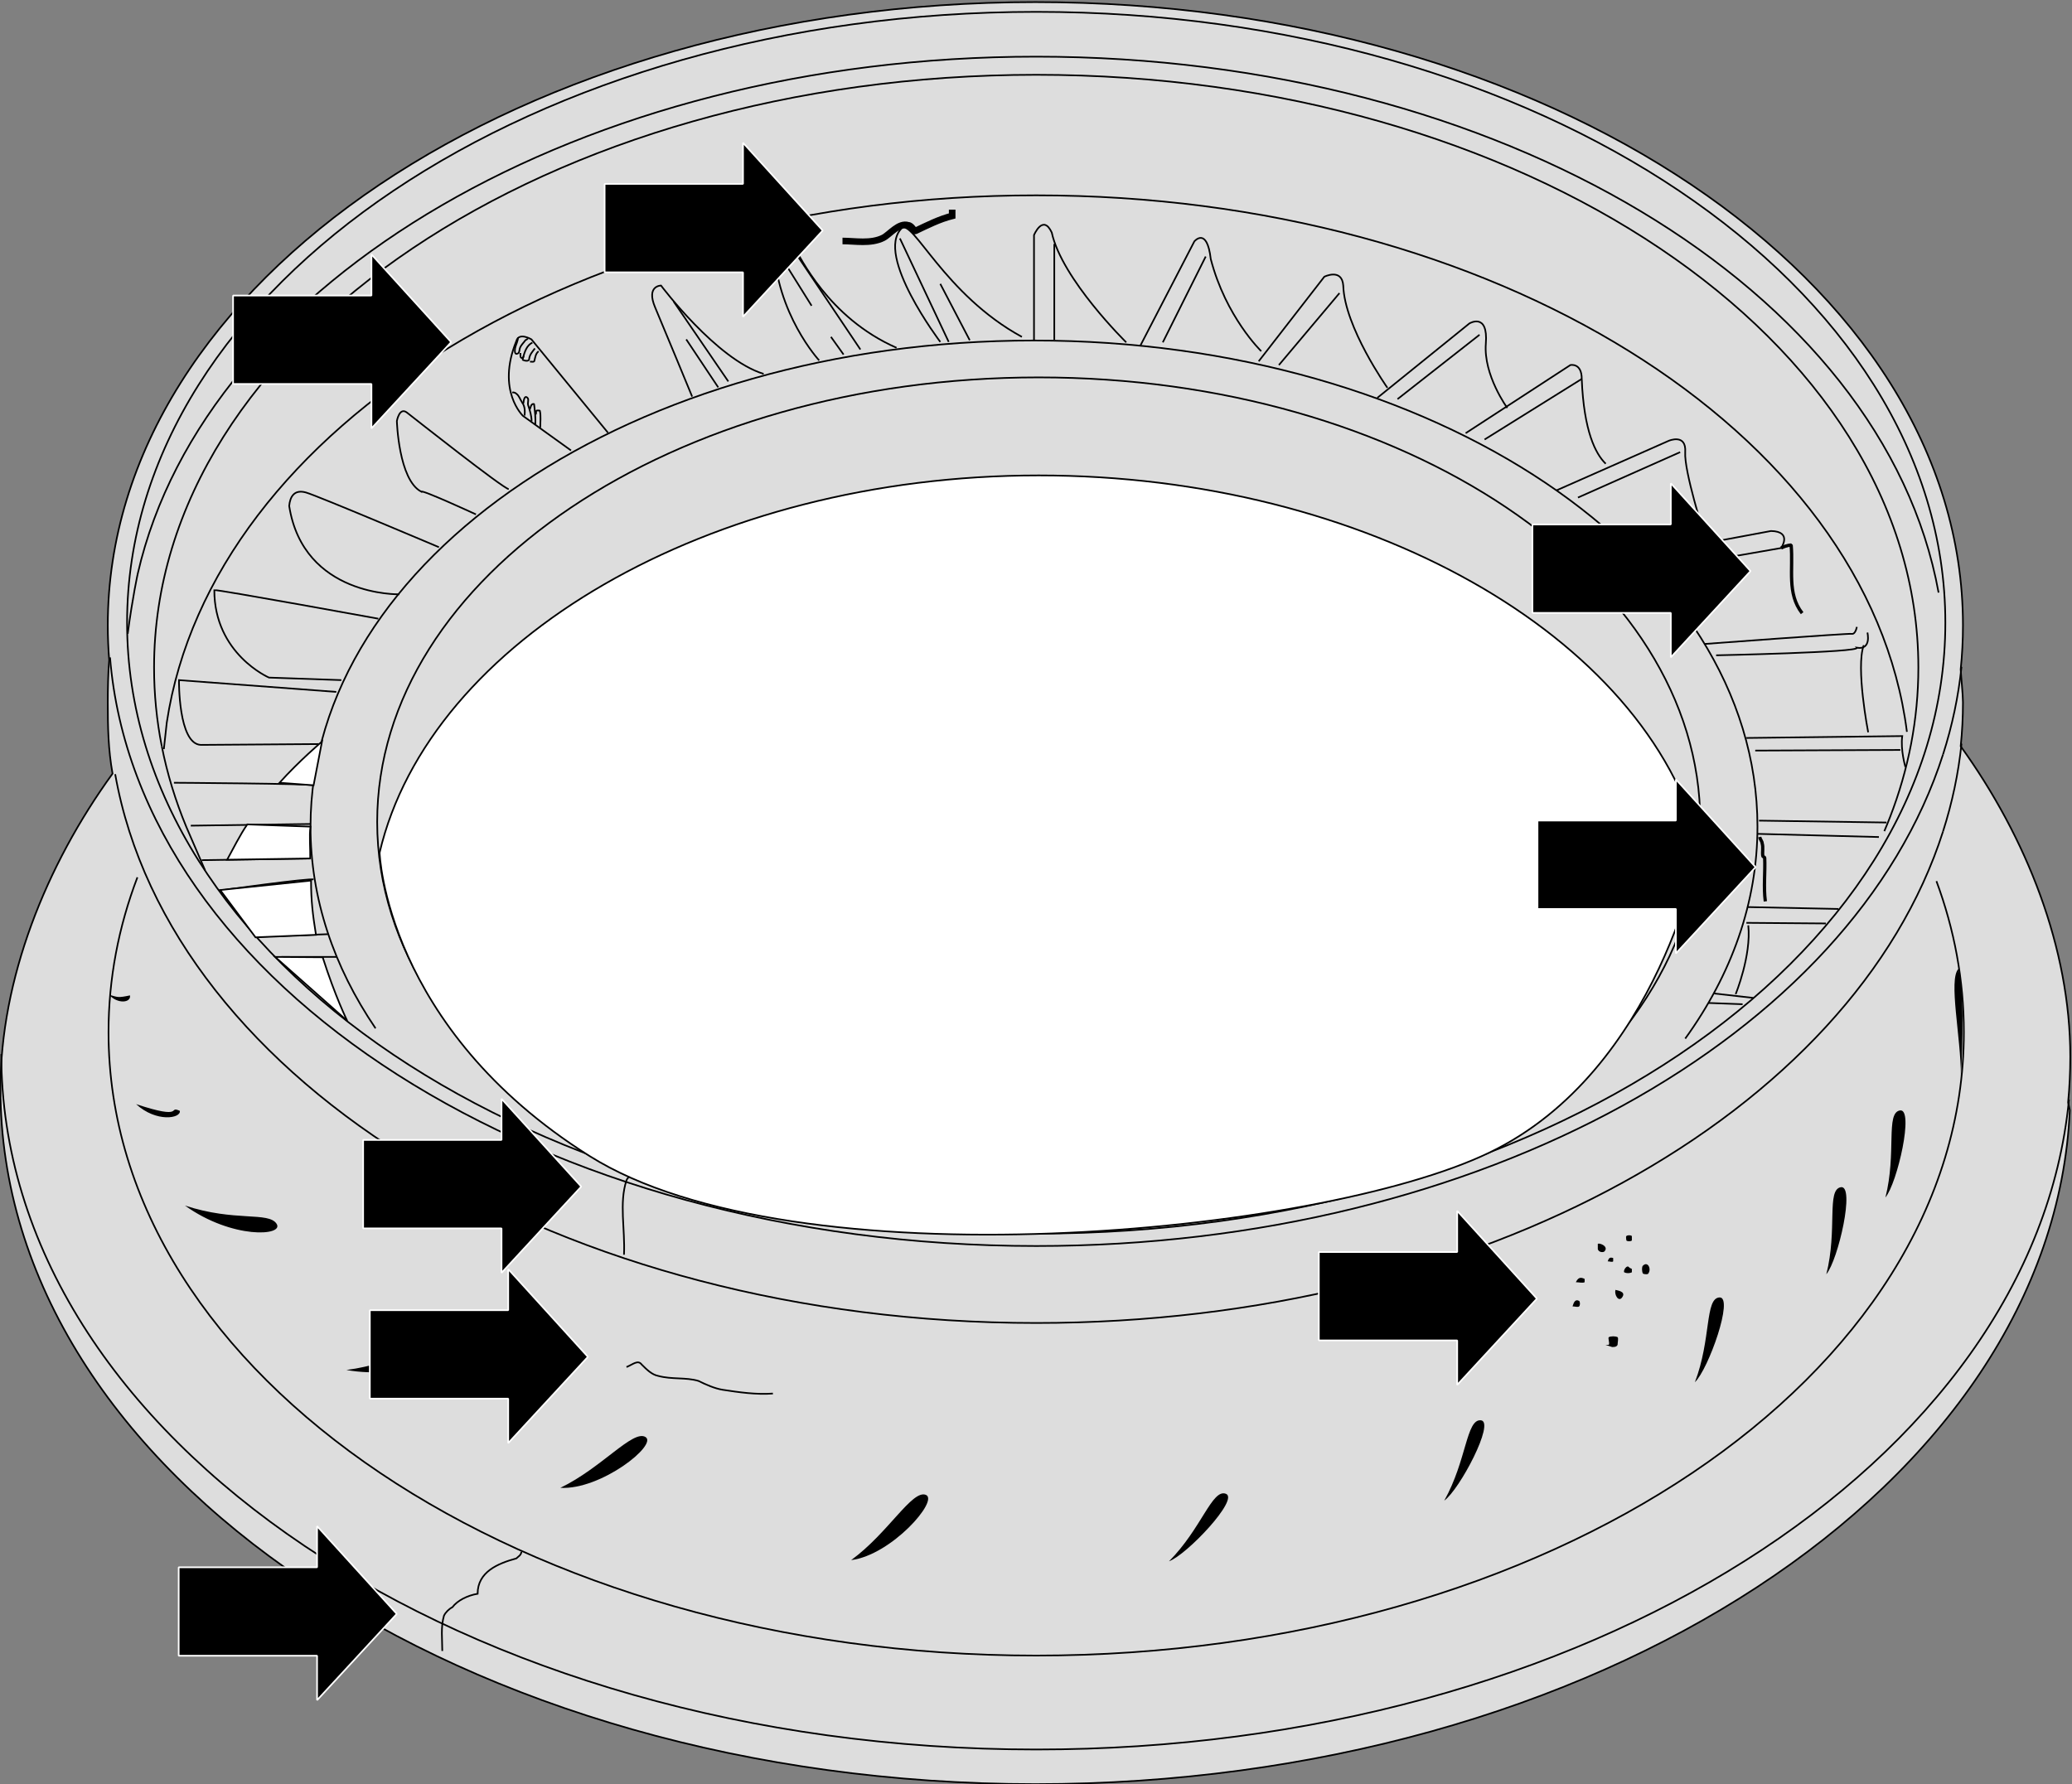 <?xml version="1.0" encoding="UTF-8" standalone="no"?>
<!-- Created with Inkscape (http://www.inkscape.org/) -->

<svg
   version="1.1"
   id="svg1537"
   xml:space="preserve"
   width="344.691"
   height="296.865"
   viewBox="0 0 344.691 296.865"
   sodipodi:docname="material-flaws-before-finishing.svg"
   inkscape:version="1.1.1 (3bf5ae0d25, 2021-09-20)"
   xmlns:inkscape="http://www.inkscape.org/namespaces/inkscape"
   xmlns:sodipodi="http://sodipodi.sourceforge.net/DTD/sodipodi-0.dtd"
   xmlns="http://www.w3.org/2000/svg"
   xmlns:svg="http://www.w3.org/2000/svg"><rect x="0" y="0" width="344.691" height="296.865" fill="#808080" stroke="none"/><defs
     id="defs1541" /><sodipodi:namedview
     id="namedview1539"
     pagecolor="#ffffff"
     bordercolor="#666666"
     borderopacity="1.0"
     inkscape:pageshadow="2"
     inkscape:pageopacity="0.0"
     inkscape:pagecheckerboard="0"
     showgrid="false"
     inkscape:zoom="0.6975294"
     inkscape:cx="152.68174"
     inkscape:cy="290.31034"
     inkscape:window-width="1920"
     inkscape:window-height="1001"
     inkscape:window-x="-9"
     inkscape:window-y="-9"
     inkscape:window-maximized="1"
     inkscape:current-layer="g1543" /><g
     id="g1543"
     inkscape:groupmode="layer"
     inkscape:label="Band 4 engl Wiki"
     transform="matrix(1.333,0,0,-1.333,-243.972,851.231)"><g
       id="g1569"><g
         id="g1571"
         transform="translate(441.334,500.007)"><path
           d="m 0,0 c -2.101,-46.703 -59.096,-84.13 -129.095,-84.13 -71.331,0 -129.157,38.863 -129.157,86.802 0,13.643 5.645,27.847 13.989,39.333 -0.54,3.048 -0.594,5.751 -0.594,8.896 0,1.584 0.038,3.722 0.176,5.282 -0.116,1.432 -0.176,2.875 -0.176,4.327 0,42.969 51.829,77.803 115.762,77.803 63.931,0 115.76,-34.834 115.76,-77.803 0,-1.848 -0.096,-3.682 -0.285,-5.499 0.051,-0.949 0.285,-3.152 0.285,-4.11 0,-1.843 -0.095,-3.671 -0.283,-5.483 C -5.384,33.994 0.06,20.209 0.06,6.663 0.06,4.753 -0.032,2.858 -0.212,0.979 Z"
           style="fill:#dddddd;fill-opacity:1;fill-rule:nonzero;stroke:#000000;stroke-width:0.206;stroke-linecap:butt;stroke-linejoin:miter;stroke-miterlimit:4;stroke-dasharray:none;stroke-opacity:1"
           id="path1573" /></g><g
         id="g1575"
         transform="translate(370.305,496.27)"><path
           d="m 0,0 c 15.367,10.077 24.908,24.148 24.908,39.717 0,30.644 -36.963,55.487 -82.557,55.487 -45.596,0 -82.559,-24.843 -82.559,-55.487 0,-15.84 9.876,-30.129 25.715,-40.239"
           style="fill:none;stroke:#000000;stroke-width:0.206;stroke-linecap:butt;stroke-linejoin:miter;stroke-miterlimit:4;stroke-dasharray:none;stroke-opacity:1"
           id="path1577" /><g
           id="g1579"
           transform="translate(23.035,12.667)"><path
             d="m 0,0 c 5.774,7.997 9.013,16.974 9.013,26.459 0,33.514 -40.424,60.682 -90.288,60.682 -49.864,0 -90.288,-27.168 -90.288,-60.682 0,-8.982 2.904,-17.508 8.115,-25.178"
             style="fill:none;stroke:#000000;stroke-width:0.206;stroke-linecap:butt;stroke-linejoin:miter;stroke-miterlimit:4;stroke-dasharray:none;stroke-opacity:1"
             id="path1581" /><g
             id="g1583"
             transform="translate(27.666,38.292)"><path
               d="m 0,0 c -4.777,37.519 -51.605,66.97 -108.665,66.97 -56.47,0 -102.918,-28.845 -108.503,-65.809 l -0.365,-3.316"
               style="fill:none;stroke:#000000;stroke-width:0.206;stroke-linecap:butt;stroke-linejoin:miter;stroke-miterlimit:4;stroke-dasharray:none;stroke-opacity:1"
               id="path1585" /><g
               id="g1587"
               transform="translate(-220.833,-18.157)"><path
                 d="m 0,0 c -2.354,-6.184 -3.605,-12.664 -3.605,-19.34 0,-42.972 51.834,-77.809 115.773,-77.809 63.938,0 115.772,34.837 115.772,77.809 0,6.504 -1.187,12.822 -3.424,18.86"
                 style="fill:none;stroke:#000000;stroke-width:0.206;stroke-linecap:butt;stroke-linejoin:miter;stroke-miterlimit:4;stroke-dasharray:none;stroke-opacity:1"
                 id="path1589" /><g
                 id="g1591"
                 transform="translate(-3.417,27.449)"><path
                   d="m 0,0 c 3.341,-40.955 53.814,-73.473 115.585,-73.473 55.547,0 101.957,26.295 113.176,61.374"
                   style="fill:none;stroke:#000000;stroke-width:0.206;stroke-linecap:butt;stroke-linejoin:miter;stroke-miterlimit:4;stroke-dasharray:none;stroke-opacity:1"
                   id="path1593" /><g
                   id="g1595"
                   transform="translate(228.761,-21.708)"><path
                     d="M 0,0 C 1.14,3.563 1.916,7.217 2.302,10.944"
                     style="fill:none;stroke:#000000;stroke-width:0.206;stroke-linecap:butt;stroke-linejoin:miter;stroke-miterlimit:4;stroke-dasharray:none;stroke-opacity:1"
                     id="path1597" /><g
                     id="g1599"
                     transform="translate(15.708,-33.496)"><path
                       d="m 0,0 c -4.356,-45.29 -60.395,-81.119 -128.883,-81.119 -71.33,0 -129.156,38.864 -129.156,86.803"
                       style="fill:none;stroke:#000000;stroke-width:0.206;stroke-linecap:butt;stroke-linejoin:miter;stroke-miterlimit:4;stroke-dasharray:none;stroke-opacity:1"
                       id="path1601" /><g
                       id="g1603"
                       transform="translate(-13.407,54.032)"><path
                         d="M 0,0 C -0.387,-3.721 -1.162,-7.369 -2.3,-10.927"
                         style="fill:none;stroke:#000000;stroke-width:0.206;stroke-linecap:butt;stroke-linejoin:miter;stroke-miterlimit:4;stroke-dasharray:none;stroke-opacity:1"
                         id="path1605" /><g
                         id="g1607"
                         transform="translate(-230.419,-13.404)"><path
                           d="m 0,0 c 6.835,-38.586 55.691,-68.506 114.944,-68.506 55.546,0 101.956,26.295 113.175,61.373"
                           style="fill:none;stroke:#000000;stroke-width:0.206;stroke-linecap:butt;stroke-linejoin:miter;stroke-miterlimit:4;stroke-dasharray:none;stroke-opacity:1"
                           id="path1609" /><g
                           id="g1611"
                           transform="translate(114.944,-57.35)"><path
                             d="m 0,0 c 62.66,0 113.458,34.14 113.458,76.253 0,42.114 -50.798,76.255 -113.458,76.255 -62.661,0 -113.459,-34.141 -113.459,-76.255 C -113.459,34.14 -62.661,0 0,0 Z"
                             style="fill:none;stroke:#000000;stroke-width:0.206;stroke-linecap:butt;stroke-linejoin:miter;stroke-miterlimit:4;stroke-dasharray:none;stroke-opacity:1"
                             id="path1613" /><g
                             id="g1615"
                             transform="translate(112.613,80.015)"><path
                               d="m 0,0 c -6.861,37.701 -54.665,66.901 -112.613,66.901 -56.72,0 -103.72,-27.974 -112.122,-64.514 0,0 -0.631,-2.811 -1.261,-7.536"
                               style="fill:none;stroke:#000000;stroke-width:0.206;stroke-linecap:butt;stroke-linejoin:miter;stroke-miterlimit:4;stroke-dasharray:none;stroke-opacity:1"
                               id="path1617" /><g
                               id="g1619"
                               transform="translate(-221.748,-19.148)"><path
                                 d="M 0,0 C 0.68,-3.458 1.716,-6.84 3.082,-10.13 L 5.41,-15.511"
                                 style="fill:none;stroke:#000000;stroke-width:0.206;stroke-linecap:butt;stroke-linejoin:miter;stroke-miterlimit:4;stroke-dasharray:none;stroke-opacity:1"
                                 id="path1621" /><g
                                 id="g1623"
                                 transform="translate(214.977,-10.63)"><path
                                   d="m 0,0 c 0.247,0.578 0.483,1.159 0.709,1.743 2.31,5.967 3.539,12.227 3.539,18.681 0,40.863 -49.29,73.991 -110.09,73.991 -60.801,0 -110.091,-33.128 -110.091,-73.991 0,-3.321 0.325,-6.59 0.956,-9.794"
                                   style="fill:none;stroke:#000000;stroke-width:0.206;stroke-linecap:butt;stroke-linejoin:miter;stroke-miterlimit:4;stroke-dasharray:none;stroke-opacity:1"
                                   id="path1625" /><g
                                   id="g1627"
                                   transform="translate(-106.118,61.245)"><path
                                   d="m 0,0 v 13.162 c 0,0 1.114,2.678 2.217,0.315 1.26,-5.829 9.291,-13.705 9.291,-13.705"
                                   style="fill:none;stroke:#000000;stroke-width:0.206;stroke-linecap:butt;stroke-linejoin:miter;stroke-miterlimit:4;stroke-dasharray:none;stroke-opacity:1"
                                   id="path1629" /><g
                                   id="g1631"
                                   transform="translate(2.532,12.059)"><path
                                   d="M 0,0 V -11.972"
                                   style="fill:none;stroke:#000000;stroke-width:0.206;stroke-linecap:butt;stroke-linejoin:miter;stroke-miterlimit:4;stroke-dasharray:none;stroke-opacity:1"
                                   id="path1633" /><g
                                   id="g1635"
                                   transform="translate(10.708,-12.76)"><path
                                   d="m 0,0 6.771,13.075 c 0,0 1.575,1.89 2.048,-2.206 1.889,-7.246 6.298,-11.499 6.298,-11.499"
                                   style="fill:none;stroke:#000000;stroke-width:0.206;stroke-linecap:butt;stroke-linejoin:miter;stroke-miterlimit:4;stroke-dasharray:none;stroke-opacity:1"
                                   id="path1637" /><g
                                   id="g1639"
                                   transform="translate(14.803,-1.89)"><path
                                   d="m 0,0 8.189,10.554 c 0,0 2.204,1.103 2.362,-1.102 0.157,-5.199 5.511,-12.76 5.511,-12.76"
                                   style="fill:none;stroke:#000000;stroke-width:0.206;stroke-linecap:butt;stroke-linejoin:miter;stroke-miterlimit:4;stroke-dasharray:none;stroke-opacity:1"
                                   id="path1641" /><g
                                   id="g1643"
                                   transform="translate(-6.614,13.075)"><path
                                   d="M 0,0 -5.354,-10.712"
                                   style="fill:none;stroke:#000000;stroke-width:0.206;stroke-linecap:butt;stroke-linejoin:miter;stroke-miterlimit:4;stroke-dasharray:none;stroke-opacity:1"
                                   id="path1645" /><g
                                   id="g1647"
                                   transform="translate(16.692,-4.568)"><path
                                   d="M 0,0 -7.559,-8.979"
                                   style="fill:none;stroke:#000000;stroke-width:0.206;stroke-linecap:butt;stroke-linejoin:miter;stroke-miterlimit:4;stroke-dasharray:none;stroke-opacity:1"
                                   id="path1649" /><g
                                   id="g1651"
                                   transform="translate(4.724,-13.075)"><path
                                   d="m 0,0 11.496,9.294 c 0,0 2.362,1.418 2.047,-2.52 C 13.228,2.836 16.22,-1.26 16.22,-1.26"
                                   style="fill:none;stroke:#000000;stroke-width:0.206;stroke-linecap:butt;stroke-linejoin:miter;stroke-miterlimit:4;stroke-dasharray:none;stroke-opacity:1"
                                   id="path1653" /><g
                                   id="g1655"
                                   transform="translate(2.52,-0.157)"><path
                                   d="M 0,0 10.236,8.034"
                                   style="fill:none;stroke:#000000;stroke-width:0.206;stroke-linecap:butt;stroke-linejoin:miter;stroke-miterlimit:4;stroke-dasharray:none;stroke-opacity:1"
                                   id="path1657" /><g
                                   id="g1659"
                                   transform="translate(8.504,-4.253)"><path
                                   d="m 0,0 13.07,8.506 c 0,0 1.418,0.315 1.418,-1.732 0.261,-6.546 1.731,-9.368 2.991,-10.584"
                                   style="fill:none;stroke:#000000;stroke-width:0.206;stroke-linecap:butt;stroke-linejoin:miter;stroke-miterlimit:4;stroke-dasharray:none;stroke-opacity:1"
                                   id="path1661" /><g
                                   id="g1663"
                                   transform="translate(14.488,6.774)"><path
                                   d="M 0,0 -12.126,-7.561"
                                   style="fill:none;stroke:#000000;stroke-width:0.206;stroke-linecap:butt;stroke-linejoin:miter;stroke-miterlimit:4;stroke-dasharray:none;stroke-opacity:1"
                                   id="path1665" /><g
                                   id="g1667"
                                   transform="translate(15.275,-19.376)"><path
                                   d="m 0,0 c 0,0 -2.52,7.876 -2.362,10.239 0.157,2.363 -2.047,1.418 -2.047,1.418 L -18.424,5.466"
                                   style="fill:none;stroke:#000000;stroke-width:0.206;stroke-linecap:butt;stroke-linejoin:miter;stroke-miterlimit:4;stroke-dasharray:none;stroke-opacity:1"
                                   id="path1669" /><g
                                   id="g1671"
                                   transform="translate(-2.992,10.239)"><path
                                   d="M 0,0 -12.755,-5.671"
                                   style="fill:none;stroke:#000000;stroke-width:0.206;stroke-linecap:butt;stroke-linejoin:miter;stroke-miterlimit:4;stroke-dasharray:none;stroke-opacity:1"
                                   id="path1673" /><g
                                   id="g1675"
                                   transform="translate(-5.354,-12.917)"><path
                                   d="M 0,0 C 0.315,0 16.692,3.072 16.692,3.072 19.4,3.011 17.952,0.945 17.952,0.945 L 2.598,-1.733"
                                   style="fill:none;stroke:#000000;stroke-width:0.206;stroke-linecap:butt;stroke-linejoin:miter;stroke-miterlimit:4;stroke-dasharray:none;stroke-opacity:1"
                                   id="path1677" /><g
                                   id="g1679"
                                   transform="translate(8.425,-11.027)"><path
                                   d="m 0,0 c 0,0 17.873,1.339 18.346,1.26 0.472,-0.079 0.63,0.867 0.63,0.867"
                                   style="fill:none;stroke:#000000;stroke-width:0.206;stroke-linecap:butt;stroke-linejoin:miter;stroke-miterlimit:4;stroke-dasharray:none;stroke-opacity:1"
                                   id="path1681" /><g
                                   id="g1683"
                                   transform="translate(19.842,-0.158)"><path
                                   d="M 0,0 C -1.024,-2.757 0.551,-10.869 0.551,-10.869"
                                   style="fill:none;stroke:#000000;stroke-width:0.206;stroke-linecap:butt;stroke-linejoin:miter;stroke-miterlimit:4;stroke-dasharray:none;stroke-opacity:1"
                                   id="path1685" /><g
                                   id="g1687"
                                   transform="translate(-18.425,-1.26)"><path
                                   d="M 0,0 C 0,0 18.058,0.371 17.558,0.945 19.429,0.646 18.88,2.84 18.88,2.84"
                                   style="fill:none;stroke:#000000;stroke-width:0.206;stroke-linecap:butt;stroke-linejoin:miter;stroke-miterlimit:4;stroke-dasharray:none;stroke-opacity:1"
                                   id="path1689" /><g
                                   id="g1691"
                                   transform="translate(3.779,-10.318)"><path
                                   d="m 0,0 c 0,0 19.212,0.236 19.448,0.236 -0.236,-1.732 0.394,-3.859 0.394,-3.859"
                                   style="fill:none;stroke:#000000;stroke-width:0.206;stroke-linecap:butt;stroke-linejoin:miter;stroke-miterlimit:4;stroke-dasharray:none;stroke-opacity:1"
                                   id="path1693" /><g
                                   id="g1695"
                                   transform="translate(1.102,-1.575)"><path
                                   d="M 0,0 18.11,0.079"
                                   style="fill:none;stroke:#000000;stroke-width:0.206;stroke-linecap:butt;stroke-linejoin:miter;stroke-miterlimit:4;stroke-dasharray:none;stroke-opacity:1"
                                   id="path1697" /><g
                                   id="g1699"
                                   transform="translate(0.472,-8.743)"><path
                                   d="M 0,0 15.905,-0.236"
                                   style="fill:none;stroke:#000000;stroke-width:0.206;stroke-linecap:butt;stroke-linejoin:miter;stroke-miterlimit:4;stroke-dasharray:none;stroke-opacity:1"
                                   id="path1701" /><g
                                   id="g1703"
                                   transform="translate(-0.158,-1.654)"><path
                                   d="M 0,0 15.118,-0.394"
                                   style="fill:none;stroke:#000000;stroke-width:0.206;stroke-linecap:butt;stroke-linejoin:miter;stroke-miterlimit:4;stroke-dasharray:none;stroke-opacity:1"
                                   id="path1705" /><g
                                   id="g1707"
                                   transform="translate(-1.26,-9.136)"><path
                                   d="M 0,0 11.338,-0.236"
                                   style="fill:none;stroke:#000000;stroke-width:0.206;stroke-linecap:butt;stroke-linejoin:miter;stroke-miterlimit:4;stroke-dasharray:none;stroke-opacity:1"
                                   id="path1709" /><g
                                   id="g1711"
                                   transform="translate(-0.158,-1.969)"><path
                                   d="M 0,0 9.921,-0.078"
                                   style="fill:none;stroke:#000000;stroke-width:0.206;stroke-linecap:butt;stroke-linejoin:miter;stroke-miterlimit:4;stroke-dasharray:none;stroke-opacity:1"
                                   id="path1713" /><g
                                   id="g1715"
                                   transform="translate(0.236,-0.315)"><path
                                   d="M 0,0 C 0.394,-3.78 -1.575,-8.585 -1.575,-8.585"
                                   style="fill:none;stroke:#000000;stroke-width:0.206;stroke-linecap:butt;stroke-linejoin:miter;stroke-miterlimit:4;stroke-dasharray:none;stroke-opacity:1"
                                   id="path1717" /><g
                                   id="g1719"
                                   transform="translate(-4.252,-8.506)"><path
                                   d="M 0,0 4.882,-0.551"
                                   style="fill:none;stroke:#000000;stroke-width:0.206;stroke-linecap:butt;stroke-linejoin:miter;stroke-miterlimit:4;stroke-dasharray:none;stroke-opacity:1"
                                   id="path1721" /><g
                                   id="g1723"
                                   transform="translate(-0.709,-1.181)"><path
                                   d="M 0,0 4.252,-0.158"
                                   style="fill:none;stroke:#000000;stroke-width:0.206;stroke-linecap:butt;stroke-linejoin:miter;stroke-miterlimit:4;stroke-dasharray:none;stroke-opacity:1"
                                   id="path1725" /></g></g></g></g></g></g></g></g></g></g></g></g></g></g></g></g></g></g></g></g></g></g></g></g></g></g></g></g></g></g></g></g></g></g></g></g></g></g><g
         id="g1727"
         transform="translate(402.626,534.1)"><path
           d="m 0,0 c 0.079,-0.315 0.315,-0.551 0.315,-0.788 0.157,-0.551 0,-1.024 0.079,-1.575 0,-0.079 0.236,-0.158 0.236,-0.236 0.079,-1.812 -0.158,-3.623 0.079,-5.435"
           style="fill:none;stroke:#000000;stroke-width:0.411;stroke-linecap:butt;stroke-linejoin:miter;stroke-miterlimit:1;stroke-dasharray:none;stroke-opacity:1"
           id="path1729" /></g><g
         id="g1731"
         transform="translate(300.372,595.903)"><path
           d="M 0,0 C 0,0 -8.189,10.817 -4.829,14.178 -3.464,15.438 0.525,5.881 10.183,0.63"
           style="fill:none;stroke:#000000;stroke-width:0.206;stroke-linecap:butt;stroke-linejoin:miter;stroke-miterlimit:4;stroke-dasharray:none;stroke-opacity:1"
           id="path1733" /><g
           id="g1735"
           transform="translate(0,7.246)"><path
             d="M 0,0 3.674,-7.036"
             style="fill:none;stroke:#000000;stroke-width:0.206;stroke-linecap:butt;stroke-linejoin:miter;stroke-miterlimit:4;stroke-dasharray:none;stroke-opacity:1"
             id="path1737" /><g
             id="g1739"
             transform="translate(-5.039,5.671)"><path
               d="M 0,0 6.089,-12.917"
               style="fill:none;stroke:#000000;stroke-width:0.206;stroke-linecap:butt;stroke-linejoin:miter;stroke-miterlimit:4;stroke-dasharray:none;stroke-opacity:1"
               id="path1741" /><g
               id="g1743"
               transform="translate(-10.078,-15.227)"><path
                 d="m 0,0 c 0,0 -5.354,5.776 -5.669,14.387 0.315,1.261 1.995,0.42 2.625,-0.42 C -2.415,13.127 1.05,5.356 9.658,1.575"
                 style="fill:none;stroke:#000000;stroke-width:0.206;stroke-linecap:butt;stroke-linejoin:miter;stroke-miterlimit:4;stroke-dasharray:none;stroke-opacity:1"
                 id="path1745" /><g
                 id="g1747"
                 transform="translate(-3.674,14.492)"><path
                   d="M 0,0 8.819,-13.127"
                   style="fill:none;stroke:#000000;stroke-width:0.206;stroke-linecap:butt;stroke-linejoin:miter;stroke-miterlimit:4;stroke-dasharray:none;stroke-opacity:1"
                   id="path1749" /><g
                   id="g1751"
                   transform="translate(-1.995,-0.105)"><path
                     d="M 0,0 4.724,-7.561"
                     style="fill:none;stroke:#000000;stroke-width:0.206;stroke-linecap:butt;stroke-linejoin:miter;stroke-miterlimit:4;stroke-dasharray:none;stroke-opacity:1"
                     id="path1753" /><g
                     id="g1755"
                     transform="translate(7.139,-11.447)"><path
                       d="M 0,0 1.575,-2.205"
                       style="fill:none;stroke:#000000;stroke-width:0.206;stroke-linecap:butt;stroke-linejoin:miter;stroke-miterlimit:4;stroke-dasharray:none;stroke-opacity:1"
                       id="path1757" /><g
                       id="g1759"
                       transform="translate(-17.322,-7.456)"><path
                         d="m 0,0 c 0,0 -3.465,8.401 -4.619,11.132 -1.155,2.73 0.735,2.73 0.735,2.73 0,0 6.928,-9.241 12.808,-11.027"
                         style="fill:none;stroke:#000000;stroke-width:0.206;stroke-linecap:butt;stroke-linejoin:miter;stroke-miterlimit:4;stroke-dasharray:none;stroke-opacity:1"
                         id="path1761" /><g
                         id="g1763"
                         transform="translate(-2.31,11.867)"><path
                           d="M 0,0 6.824,-9.977"
                           style="fill:none;stroke:#000000;stroke-width:0.206;stroke-linecap:butt;stroke-linejoin:miter;stroke-miterlimit:4;stroke-dasharray:none;stroke-opacity:1"
                           id="path1765" /><g
                           id="g1767"
                           transform="translate(1.575,-4.726)"><path
                             d="M 0,0 3.989,-5.986"
                             style="fill:none;stroke:#000000;stroke-width:0.206;stroke-linecap:butt;stroke-linejoin:miter;stroke-miterlimit:4;stroke-dasharray:none;stroke-opacity:1"
                             id="path1769" /><g
                             id="g1771"
                             transform="translate(-9.764,-11.657)"><path
                               d="m 0,0 -9.553,11.657 c 0,0 -1.575,0.945 -1.89,-0.21 -2.52,-6.196 0.84,-9.347 0.84,-9.347 l 5.984,-4.305"
                               style="fill:none;stroke:#000000;stroke-width:0.206;stroke-linecap:butt;stroke-linejoin:miter;stroke-miterlimit:4;stroke-dasharray:none;stroke-opacity:1"
                               id="path1773" /><g
                               id="g1775"
                               transform="translate(-12.388,-7.036)"><path
                                 d="m 0,0 c -0.735,0.105 -11.758,8.822 -12.703,9.556 -0.945,0.736 -1.26,-1.05 -1.26,-1.05 0,0 0.21,-7.351 3.045,-8.821 0,0.315 6.824,-2.836 6.824,-2.836"
                                 style="fill:none;stroke:#000000;stroke-width:0.206;stroke-linecap:butt;stroke-linejoin:miter;stroke-miterlimit:4;stroke-dasharray:none;stroke-opacity:1"
                                 id="path1777" /><g
                                 id="g1779"
                                 transform="translate(-8.714,-7.246)"><path
                                   d="m 0,0 c 0,0 -15.117,6.406 -16.587,6.826 -1.47,0.42 -1.995,-0.525 -2.1,-1.68 1.785,-11.342 13.753,-11.027 13.753,-11.027"
                                   style="fill:none;stroke:#000000;stroke-width:0.206;stroke-linecap:butt;stroke-linejoin:miter;stroke-miterlimit:4;stroke-dasharray:none;stroke-opacity:1"
                                   id="path1781" /><g
                                   id="g1783"
                                   transform="translate(-7.559,-8.926)"><path
                                   d="m 0,0 c 0,0 -20.157,3.676 -20.472,3.571 0,-7.982 6.824,-10.922 6.824,-10.922 l 9.029,-0.315"
                                   style="fill:none;stroke:#000000;stroke-width:0.206;stroke-linecap:butt;stroke-linejoin:miter;stroke-miterlimit:4;stroke-dasharray:none;stroke-opacity:1"
                                   id="path1785" /><g
                                   id="g1787"
                                   transform="translate(-5.249,-9.137)"><path
                                   d="m 0,0 -19.632,1.47 c 0,0 -0.105,-7.981 2.73,-8.086 l 14.697,0.105"
                                   style="fill:none;stroke:#000000;stroke-width:0.206;stroke-linecap:butt;stroke-linejoin:miter;stroke-miterlimit:4;stroke-dasharray:none;stroke-opacity:1"
                                   id="path1789" /><g
                                   id="g1791"
                                   transform="translate(-2.835,-11.657)"><path
                                   d="M 0,0 C -0.42,0.21 -17.427,0.315 -17.427,0.315"
                                   style="fill:none;stroke:#000000;stroke-width:0.206;stroke-linecap:butt;stroke-linejoin:miter;stroke-miterlimit:4;stroke-dasharray:none;stroke-opacity:1"
                                   id="path1793" /><g
                                   id="g1795"
                                   transform="translate(-0.42,-4.831)"><path
                                   d="M 0,0 -14.908,-0.21"
                                   style="fill:none;stroke:#000000;stroke-width:0.206;stroke-linecap:butt;stroke-linejoin:miter;stroke-miterlimit:4;stroke-dasharray:none;stroke-opacity:1"
                                   id="path1797" /><g
                                   id="g1799"
                                   transform="translate(0,-4.306)"><path
                                   d="M 0,0 -13.543,-0.21"
                                   style="fill:none;stroke:#000000;stroke-width:0.206;stroke-linecap:butt;stroke-linejoin:miter;stroke-miterlimit:4;stroke-dasharray:none;stroke-opacity:1"
                                   id="path1801" /><g
                                   id="g1803"
                                   transform="translate(0.42,-2.625)"><path
                                   d="M 0,0 C -0.42,0.21 -11.653,-1.365 -11.653,-1.365"
                                   style="fill:none;stroke:#000000;stroke-width:0.206;stroke-linecap:butt;stroke-linejoin:miter;stroke-miterlimit:4;stroke-dasharray:none;stroke-opacity:1"
                                   id="path1805" /><g
                                   id="g1807"
                                   transform="translate(1.785,-6.826)"><path
                                   d="M 0,0 -8.609,-0.315"
                                   style="fill:none;stroke:#000000;stroke-width:0.206;stroke-linecap:butt;stroke-linejoin:miter;stroke-miterlimit:4;stroke-dasharray:none;stroke-opacity:1"
                                   id="path1809" /><g
                                   id="g1811"
                                   transform="translate(1.155,-2.836)"><path
                                   d="M 0,0 H -6.929"
                                   style="fill:none;stroke:#000000;stroke-width:0.206;stroke-linecap:butt;stroke-linejoin:miter;stroke-miterlimit:4;stroke-dasharray:none;stroke-opacity:1"
                                   id="path1813" /></g></g></g></g></g></g></g></g></g></g></g></g></g></g></g></g></g></g></g></g></g><g
         id="g1815"
         transform="translate(222.459,521.889)"><path
           d="M 0,0 C -0.407,2.544 -0.615,4.256 -0.615,6.777 L -11.953,5.595 -7.544,-0.312 Z"
           style="fill:#ffffff;fill-opacity:1;fill-rule:nonzero;stroke:#000000;stroke-width:0.206;stroke-linecap:butt;stroke-linejoin:miter;stroke-miterlimit:4;stroke-dasharray:none;stroke-opacity:1"
           id="path1817" /></g><g
         id="g1819"
         transform="translate(226.359,511.154)"><path
           d="M 0,0 C 0,0 -1.49,3.004 -3.064,7.937 L -9.002,7.981 Z"
           style="fill:#ffffff;fill-opacity:1;fill-rule:nonzero;stroke:#000000;stroke-width:0.206;stroke-linecap:butt;stroke-linejoin:miter;stroke-miterlimit:4;stroke-dasharray:none;stroke-opacity:1"
           id="path1821" /></g><g
         id="g1823"
         transform="translate(223.209,546.02)"><path
           d="M 0,0 C 0,0 -2.851,-2.417 -5.302,-5.146 L -1.05,-5.461 Z"
           style="fill:#ffffff;fill-opacity:1;fill-rule:nonzero;stroke:#000000;stroke-width:0.206;stroke-linecap:butt;stroke-linejoin:miter;stroke-miterlimit:4;stroke-dasharray:none;stroke-opacity:1"
           id="path1825" /></g><g
         id="g1827"
         transform="translate(213.892,535.676)"><path
           d="m 0,0 c -0.843,-1.171 -1.907,-3.298 -2.52,-4.411 l 10.368,0.158 c 0.034,1.121 -0.141,2.869 0.037,3.974 z"
           style="fill:#ffffff;fill-opacity:1;fill-rule:nonzero;stroke:#000000;stroke-width:0.206;stroke-linecap:butt;stroke-linejoin:miter;stroke-miterlimit:4;stroke-dasharray:none;stroke-opacity:1"
           id="path1829" /></g><g
         id="g1831"
         transform="translate(263.103,492.041)"><path
           d="m 0,0 c -0.787,0.315 -1.732,-0.315 -1.89,-0.787 -0.944,-2.836 -0.157,-6.144 -0.315,-9.295"
           style="fill:none;stroke:#000000;stroke-width:0.206;stroke-linecap:butt;stroke-linejoin:miter;stroke-miterlimit:4;stroke-dasharray:none;stroke-opacity:1"
           id="path1833" /><g
           id="g1835"
           transform="translate(-1.89,-24.101)"><path
             d="m 0,0 c 0.787,0.315 1.417,0.945 1.89,0.315 0.63,-0.63 1.26,-1.26 2.047,-1.418 1.732,-0.472 3.464,-0.157 5.039,-0.63 0.945,-0.472 2.047,-0.945 2.992,-1.102 2.047,-0.315 4.252,-0.631 6.299,-0.473"
             style="fill:none;stroke:#000000;stroke-width:0.206;stroke-linecap:butt;stroke-linejoin:miter;stroke-miterlimit:4;stroke-dasharray:none;stroke-opacity:1"
             id="path1837" /></g></g><g
         id="g1839"
         transform="translate(427.428,517.639)"><path
           d="m 0,0 c -1.26,-1.339 0.315,-8.506 0.315,-13.39 0,0 0.63,9.688 -0.315,13.39"
           style="fill:#000000;fill-opacity:1;fill-rule:nonzero;stroke:none"
           id="path1841" /></g><g
         id="g1843"
         transform="translate(420.132,499.97)"><path
           d="M 0,0 C 1.811,0.315 -0.315,-9.058 -1.811,-10.869 -0.394,-5.277 -1.811,-0.315 0,0"
           style="fill:#000000;fill-opacity:1;fill-rule:nonzero;stroke:none"
           id="path1845" /></g><g
         id="g1847"
         transform="translate(412.757,490.387)"><path
           d="M 0,0 C 1.811,0.315 -0.315,-9.058 -1.811,-10.869 -0.394,-5.277 -1.811,-0.315 0,0"
           style="fill:#000000;fill-opacity:1;fill-rule:nonzero;stroke:none"
           id="path1849" /></g><g
         id="g1851"
         transform="translate(397.612,476.628)"><path
           d="M 0,0 C 1.835,0.101 -1.37,-8.959 -3.067,-10.583 -1.007,-5.195 -1.835,-0.101 0,0"
           style="fill:#000000;fill-opacity:1;fill-rule:nonzero;stroke:none"
           id="path1853" /></g><g
         id="g1855"
         transform="translate(367.833,461.292)"><path
           d="M 0,0 C 1.831,-0.166 -2.653,-8.666 -4.567,-10.027 -1.748,-4.994 -1.831,0.166 0,0"
           style="fill:#000000;fill-opacity:1;fill-rule:nonzero;stroke:none"
           id="path1857" /></g><g
         id="g1859"
         transform="translate(336.011,452.119)"><path
           d="M 0,0 C 1.718,-0.652 -4.887,-7.631 -7.097,-8.427 -3.028,-4.339 -1.718,0.653 0,0"
           style="fill:#000000;fill-opacity:1;fill-rule:nonzero;stroke:none"
           id="path1861" /></g><g
         id="g1863"
         transform="translate(298.558,451.988)"><path
           d="M 0,0 C 1.718,-0.652 -4.275,-7.519 -9.314,-8.15 -4.695,-4.789 -1.718,0.652 0,0"
           style="fill:#000000;fill-opacity:1;fill-rule:nonzero;stroke:none"
           id="path1865" /></g><g
         id="g1867"
         transform="translate(263.581,459.204)"><path
           d="M 0,0 C 1.573,-0.951 -5.556,-6.629 -10.626,-6.343 -5.479,-3.867 -1.573,0.951 0,0"
           style="fill:#000000;fill-opacity:1;fill-rule:nonzero;stroke:none"
           id="path1869" /></g><g
         id="g1871"
         transform="translate(237.545,470.467)"><path
           d="M 0,0 C 1.574,-0.951 -4.153,-4.155 -11.291,-2.895 -4.783,-2.054 -1.573,0.951 0,0"
           style="fill:#000000;fill-opacity:1;fill-rule:nonzero;stroke:none"
           id="path1873" /></g><g
         id="g1875"
         transform="translate(217.539,485.826)"><path
           d="M 0,0 C 1.008,-1.537 -5.54,-1.952 -11.434,2.271 -5.201,0.215 -1.008,1.538 0,0"
           style="fill:#000000;fill-opacity:1;fill-rule:nonzero;stroke:none"
           id="path1877" /></g><g
         id="g1879"
         transform="translate(205.467,499.917)"><path
           d="M 0,0 C 0.158,-0.945 -2.94,-1.47 -5.459,0.84 0.774,-1.216 -1.575,0.709 0,0"
           style="fill:#000000;fill-opacity:1;fill-rule:nonzero;stroke:none"
           id="path1881" /></g><g
         id="g1883"
         transform="translate(199.247,514.331)"><path
           d="M 0,0 C 0.158,-0.945 -1.575,-1.103 -2.598,0.079 -1.496,-0.236 -1.496,-0.315 0,0"
           style="fill:#000000;fill-opacity:1;fill-rule:nonzero;stroke:none"
           id="path1885" /></g><g
         id="g1887"
         transform="translate(248.09,444.889)"><path
           d="m 0,0 c 0,-0.42 -0.42,-0.63 -0.63,-0.84 -2.309,-0.63 -4.829,-1.68 -4.829,-4.411 -1.26,-0.21 -2.52,-0.84 -3.149,-1.68 -0.42,-0.21 -0.841,-0.63 -1.05,-1.05 -0.42,-1.471 -0.21,-2.941 -0.21,-4.411"
           style="fill:none;stroke:#000000;stroke-width:0.206;stroke-linecap:butt;stroke-linejoin:miter;stroke-miterlimit:4;stroke-dasharray:none;stroke-opacity:1"
           id="path1889" /></g><g
         id="g1891"
         transform="translate(288.167,608.502)"><path
           d="m 0,0 c 1.564,0 3.52,-0.391 5.084,0.391 0.783,0.391 1.956,1.956 3.129,1.565 0.391,0 0.783,-0.782 0.828,-0.727 1.519,0.727 3.083,1.51 4.648,1.901 0,0 0,0.391 0,0.782"
           style="fill:none;stroke:#000000;stroke-width:0.823;stroke-linecap:butt;stroke-linejoin:miter;stroke-miterlimit:4;stroke-dasharray:none;stroke-opacity:1"
           id="path1893" /></g><g
         id="g1895"
         transform="translate(230.398,532.147)"><path
           d="m 0,0 c 0,0 0.698,-21.82 26.196,-37.865 25.499,-16.044 90.89,-9.873 112.276,0.412 21.386,10.285 26.321,38.26 26.321,38.26 C 158.174,26.995 123.107,47.091 82.258,47.091 41.069,47.091 6.215,26.509 0,0 Z"
           style="fill:#ffffff;fill-opacity:1;fill-rule:nonzero;stroke:#000000;stroke-width:0.206;stroke-linecap:butt;stroke-linejoin:miter;stroke-miterlimit:4;stroke-dasharray:none;stroke-opacity:1"
           id="path1897" /></g><g
         id="g1899"
         transform="translate(256.397,469.213)"><path
           d="M 0,0 -9.948,10.956 V 5.819 h -17.27 V -5.219 h 17.27 v -5.55 z"
           style="fill:#000000;fill-opacity:1;fill-rule:nonzero;stroke:#ffffff;stroke-width:0.206;stroke-linecap:butt;stroke-linejoin:miter;stroke-miterlimit:1;stroke-dasharray:none;stroke-opacity:1"
           id="path1901" /></g><g
         id="g1903"
         transform="translate(374.83,476.479)"><path
           d="M 0,0 -9.948,10.956 V 5.819 h -17.27 V -5.219 h 17.27 v -5.55 z"
           style="fill:#000000;fill-opacity:1;fill-rule:nonzero;stroke:#ffffff;stroke-width:0.206;stroke-linecap:butt;stroke-linejoin:miter;stroke-miterlimit:1;stroke-dasharray:none;stroke-opacity:1"
           id="path1905" /></g><g
         id="g1907"
         transform="translate(255.563,490.466)"><path
           d="M 0,0 -9.948,10.956 V 5.819 h -17.27 V -5.219 h 17.27 v -5.55 z"
           style="fill:#000000;fill-opacity:1;fill-rule:nonzero;stroke:#ffffff;stroke-width:0.206;stroke-linecap:butt;stroke-linejoin:miter;stroke-miterlimit:1;stroke-dasharray:none;stroke-opacity:1"
           id="path1909" /></g><g
         id="g1911"
         transform="translate(232.543,437.124)"><path
           d="M 0,0 -9.948,10.956 V 5.819 h -17.27 V -5.219 h 17.27 v -5.55 z"
           style="fill:#000000;fill-opacity:1;fill-rule:nonzero;stroke:#ffffff;stroke-width:0.206;stroke-linecap:butt;stroke-linejoin:miter;stroke-miterlimit:1;stroke-dasharray:none;stroke-opacity:1"
           id="path1913" /></g><g
         id="g1915"
         transform="translate(285.699,609.808)"><path
           d="M 0,0 -9.948,10.956 V 5.819 h -17.27 V -5.219 h 17.27 v -5.55 z"
           style="fill:#000000;fill-opacity:1;fill-rule:nonzero;stroke:#ffffff;stroke-width:0.206;stroke-linecap:butt;stroke-linejoin:miter;stroke-miterlimit:1;stroke-dasharray:none;stroke-opacity:1"
           id="path1917" /></g><g
         id="g1919"
         transform="translate(239.329,595.872)"><path
           d="M 0,0 -9.948,10.956 V 5.819 h -17.27 V -5.219 h 17.27 v -5.55 z"
           style="fill:#000000;fill-opacity:1;fill-rule:nonzero;stroke:#ffffff;stroke-width:0.206;stroke-linecap:butt;stroke-linejoin:miter;stroke-miterlimit:1;stroke-dasharray:none;stroke-opacity:1"
           id="path1921" /></g><g
         id="g1923"
         transform="translate(401.488,567.297)"><path
           d="M 0,0 -9.948,10.956 V 5.819 h -17.27 V -5.219 h 17.27 v -5.55 z"
           style="fill:#000000;fill-opacity:1;fill-rule:nonzero;stroke:#ffffff;stroke-width:0.206;stroke-linecap:butt;stroke-linejoin:miter;stroke-miterlimit:1;stroke-dasharray:none;stroke-opacity:1"
           id="path1925" /></g><g
         id="g1927"
         transform="translate(402.122,530.339)"><path
           d="M 0,0 -9.948,10.956 V 5.819 h -17.27 V -5.219 h 17.27 v -5.55 z"
           style="fill:#000000;fill-opacity:1;fill-rule:nonzero;stroke:#ffffff;stroke-width:0.206;stroke-linecap:butt;stroke-linejoin:miter;stroke-miterlimit:1;stroke-dasharray:none;stroke-opacity:1"
           id="path1929" /></g><g
         id="g1931"
         transform="translate(405.303,570.174)"><path
           d="M 0,0 C 0.706,0.37 1.254,0.37 1.254,0.37 1.528,-2.647 0.706,-5.664 2.625,-8.132"
           style="fill:none;stroke:#000000;stroke-width:0.411;stroke-linecap:butt;stroke-linejoin:miter;stroke-miterlimit:1;stroke-dasharray:none;stroke-opacity:1"
           id="path1933" /></g><g
         id="g1935"
         transform="translate(382.703,483.328)"><path
           d="m 0,0 c -0.133,0.033 -0.274,0 -0.274,0 0,-0.274 0,-0.411 0,-0.686 C -0.137,-1.097 0.411,-1.097 0.548,-0.96 0.96,-0.548 0.548,-0.137 0,0"
           style="fill:#000000;fill-opacity:1;fill-rule:nonzero;stroke:none"
           id="path1937" /></g><g
         id="g1939"
         transform="translate(383.663,481.134)"><path
           d="m 0,0 c 0.274,0 0.548,-0.137 0.685,0 0,0.137 0,0.411 0,0.411 C 0.274,0.548 0.137,0.411 0,0"
           style="fill:#000000;fill-opacity:1;fill-rule:nonzero;stroke:none"
           id="path1941" /></g><g
         id="g1943"
         transform="translate(385.994,484.288)"><path
           d="m 0,0 c -0.097,-0.097 0,-0.411 0,-0.549 0.137,-0.137 0.548,-0.137 0.685,0 0,0.138 0,0.412 0,0.549 C 0.548,0.137 0.137,0.137 0,0"
           style="fill:#000000;fill-opacity:1;fill-rule:nonzero;stroke:none"
           id="path1945" /></g><g
         id="g1947"
         transform="translate(379.688,478.528)"><path
           d="m 0,0 c 0.411,0 0.823,-0.137 1.097,0 0,0 0,0.274 0,0.411 C 0.548,0.686 0.274,0.549 0,0"
           style="fill:#000000;fill-opacity:1;fill-rule:nonzero;stroke:none"
           id="path1949" /></g><g
         id="g1951"
         transform="translate(385.445,476.608)"><path
           d="M 0,0 C 0.465,0.621 -0.137,0.823 -0.823,0.96 -0.96,0.274 -0.411,-0.549 0,0"
           style="fill:#000000;fill-opacity:1;fill-rule:nonzero;stroke:none"
           id="path1953" /></g><g
         id="g1955"
         transform="translate(388.05,480.585)"><path
           d="m 0,0 c 0.621,0.621 1.097,-0.411 0.686,-0.96 0,-0.137 -0.549,-0.137 -0.686,0 -0.137,0.274 -0.137,0.823 0,0.96"
           style="fill:#000000;fill-opacity:1;fill-rule:nonzero;stroke:none"
           id="path1957" /></g><g
         id="g1959"
         transform="translate(386.268,480.448)"><path
           d="m 0,0 c -0.217,0.217 -0.685,-0.411 -0.548,-0.686 0.274,-0.137 0.685,-0.137 0.959,0 0,0 0,0.275 0,0.412 C 0.274,-0.137 0.274,-0.274 0,0"
           style="fill:#000000;fill-opacity:1;fill-rule:nonzero;stroke:none"
           id="path1961" /></g><g
         id="g1963"
         transform="translate(379.276,475.511)"><path
           d="M 0,0 C 0.274,0 0.685,-0.137 0.823,0 0.96,0.137 0.96,0.549 0.823,0.686 0.274,0.96 0.137,0.411 0,0"
           style="fill:#000000;fill-opacity:1;fill-rule:nonzero;stroke:none"
           id="path1965" /></g><g
         id="g1967"
         transform="translate(384.212,470.437)"><path
           d="m 0,0 c 0.274,0 0.548,0 0.685,0.274 0,0.274 0.138,0.823 0,0.96 -0.274,0.137 -0.822,0.137 -1.096,0 -0.137,-0.137 0.137,-0.686 0,-0.96 0,0 -0.274,0 -0.412,0"
           style="fill:#000000;fill-opacity:1;fill-rule:nonzero;stroke:none"
           id="path1969" /></g><g
         id="g1971"
         transform="translate(248.494,586.708)"><path
           d="m 0,0 c 0.051,0.566 0.051,1.131 -0.308,1.646 -0.257,0.36 -0.36,0.822 -0.72,1.08 -0.103,0.102 -0.309,0.205 -0.514,0.154"
           style="fill:none;stroke:#000000;stroke-width:0.206;stroke-linecap:butt;stroke-linejoin:miter;stroke-miterlimit:1;stroke-dasharray:none;stroke-opacity:1"
           id="path1973" /><g
           id="g1975"
           transform="translate(0.874,-0.72)"><path
             d="M 0,0 C 0,0.669 -0.206,1.337 -0.411,1.954 -0.565,2.314 -0.257,2.777 -0.565,2.983 -0.925,3.24 -0.977,2.571 -1.028,2.263 -1.08,2.314 -1.131,2.314 -1.182,2.366"
             style="fill:none;stroke:#000000;stroke-width:0.206;stroke-linecap:butt;stroke-linejoin:miter;stroke-miterlimit:1;stroke-dasharray:none;stroke-opacity:1"
             id="path1977" /><g
             id="g1979"
             transform="translate(0.463,-0.463)"><path
               d="M 0,0 C 0.051,0.874 -0.051,1.748 -0.154,2.623 -0.565,2.726 -0.565,2.16 -0.72,1.903"
               style="fill:none;stroke:#000000;stroke-width:0.206;stroke-linecap:butt;stroke-linejoin:miter;stroke-miterlimit:1;stroke-dasharray:none;stroke-opacity:1"
               id="path1981" /><g
               id="g1983"
               transform="translate(0.617,-0.309)"><path
                 d="m 0,0 c 0,0.72 0.103,1.388 -0.051,2.108 0,0 -0.257,0.052 -0.412,0 -0.154,-0.102 0.052,-0.36 -0.154,-0.462"
                 style="fill:none;stroke:#000000;stroke-width:0.206;stroke-linecap:butt;stroke-linejoin:miter;stroke-miterlimit:1;stroke-dasharray:none;stroke-opacity:1"
                 id="path1985" /><g
                 id="g1987"
                 transform="translate(-2.776,11.262)"><path
                   d="M 0,0 C 0,-0.463 -0.257,-0.874 -0.36,-1.337 -0.411,-1.646 -0.463,-2.263 0,-2.006 c 0.206,0.103 0.154,0.463 0.257,0.72 0.154,0.36 0.463,0.617 0.668,0.926 0.103,0.051 0.206,0.103 0.309,0.206"
                   style="fill:none;stroke:#000000;stroke-width:0.206;stroke-linecap:butt;stroke-linejoin:miter;stroke-miterlimit:1;stroke-dasharray:none;stroke-opacity:1"
                   id="path1989" /><g
                   id="g1991"
                   transform="translate(1.799,-0.669)"><path
                     d="m 0,0 c -0.72,-0.308 -0.977,-1.183 -1.182,-1.903 -0.412,-0.102 -0.309,0.36 -0.309,0.617"
                     style="fill:none;stroke:#000000;stroke-width:0.206;stroke-linecap:butt;stroke-linejoin:miter;stroke-miterlimit:1;stroke-dasharray:none;stroke-opacity:1"
                     id="path1993" /><g
                     id="g1995"
                     transform="translate(-1.08,-1.646)"><path
                       d="M 0,0 C -0.051,-0.206 -0.206,-0.463 -0.103,-0.514 0.103,-0.617 0.668,-0.72 0.668,-0.411 0.72,0.154 1.08,0.514 1.388,0.926"
                       style="fill:none;stroke:#000000;stroke-width:0.206;stroke-linecap:butt;stroke-linejoin:miter;stroke-miterlimit:1;stroke-dasharray:none;stroke-opacity:1"
                       id="path1997" /><g
                       id="g1999"
                       transform="translate(0.771,-0.72)"><path
                         d="M 0,0 C 0.206,0 0.565,-0.103 0.565,0.154 0.668,0.566 0.72,1.029 1.08,1.286"
                         style="fill:none;stroke:#000000;stroke-width:0.206;stroke-linecap:butt;stroke-linejoin:miter;stroke-miterlimit:1;stroke-dasharray:none;stroke-opacity:1"
                         id="path2001" /></g></g></g></g></g></g></g></g></g></g></svg>
